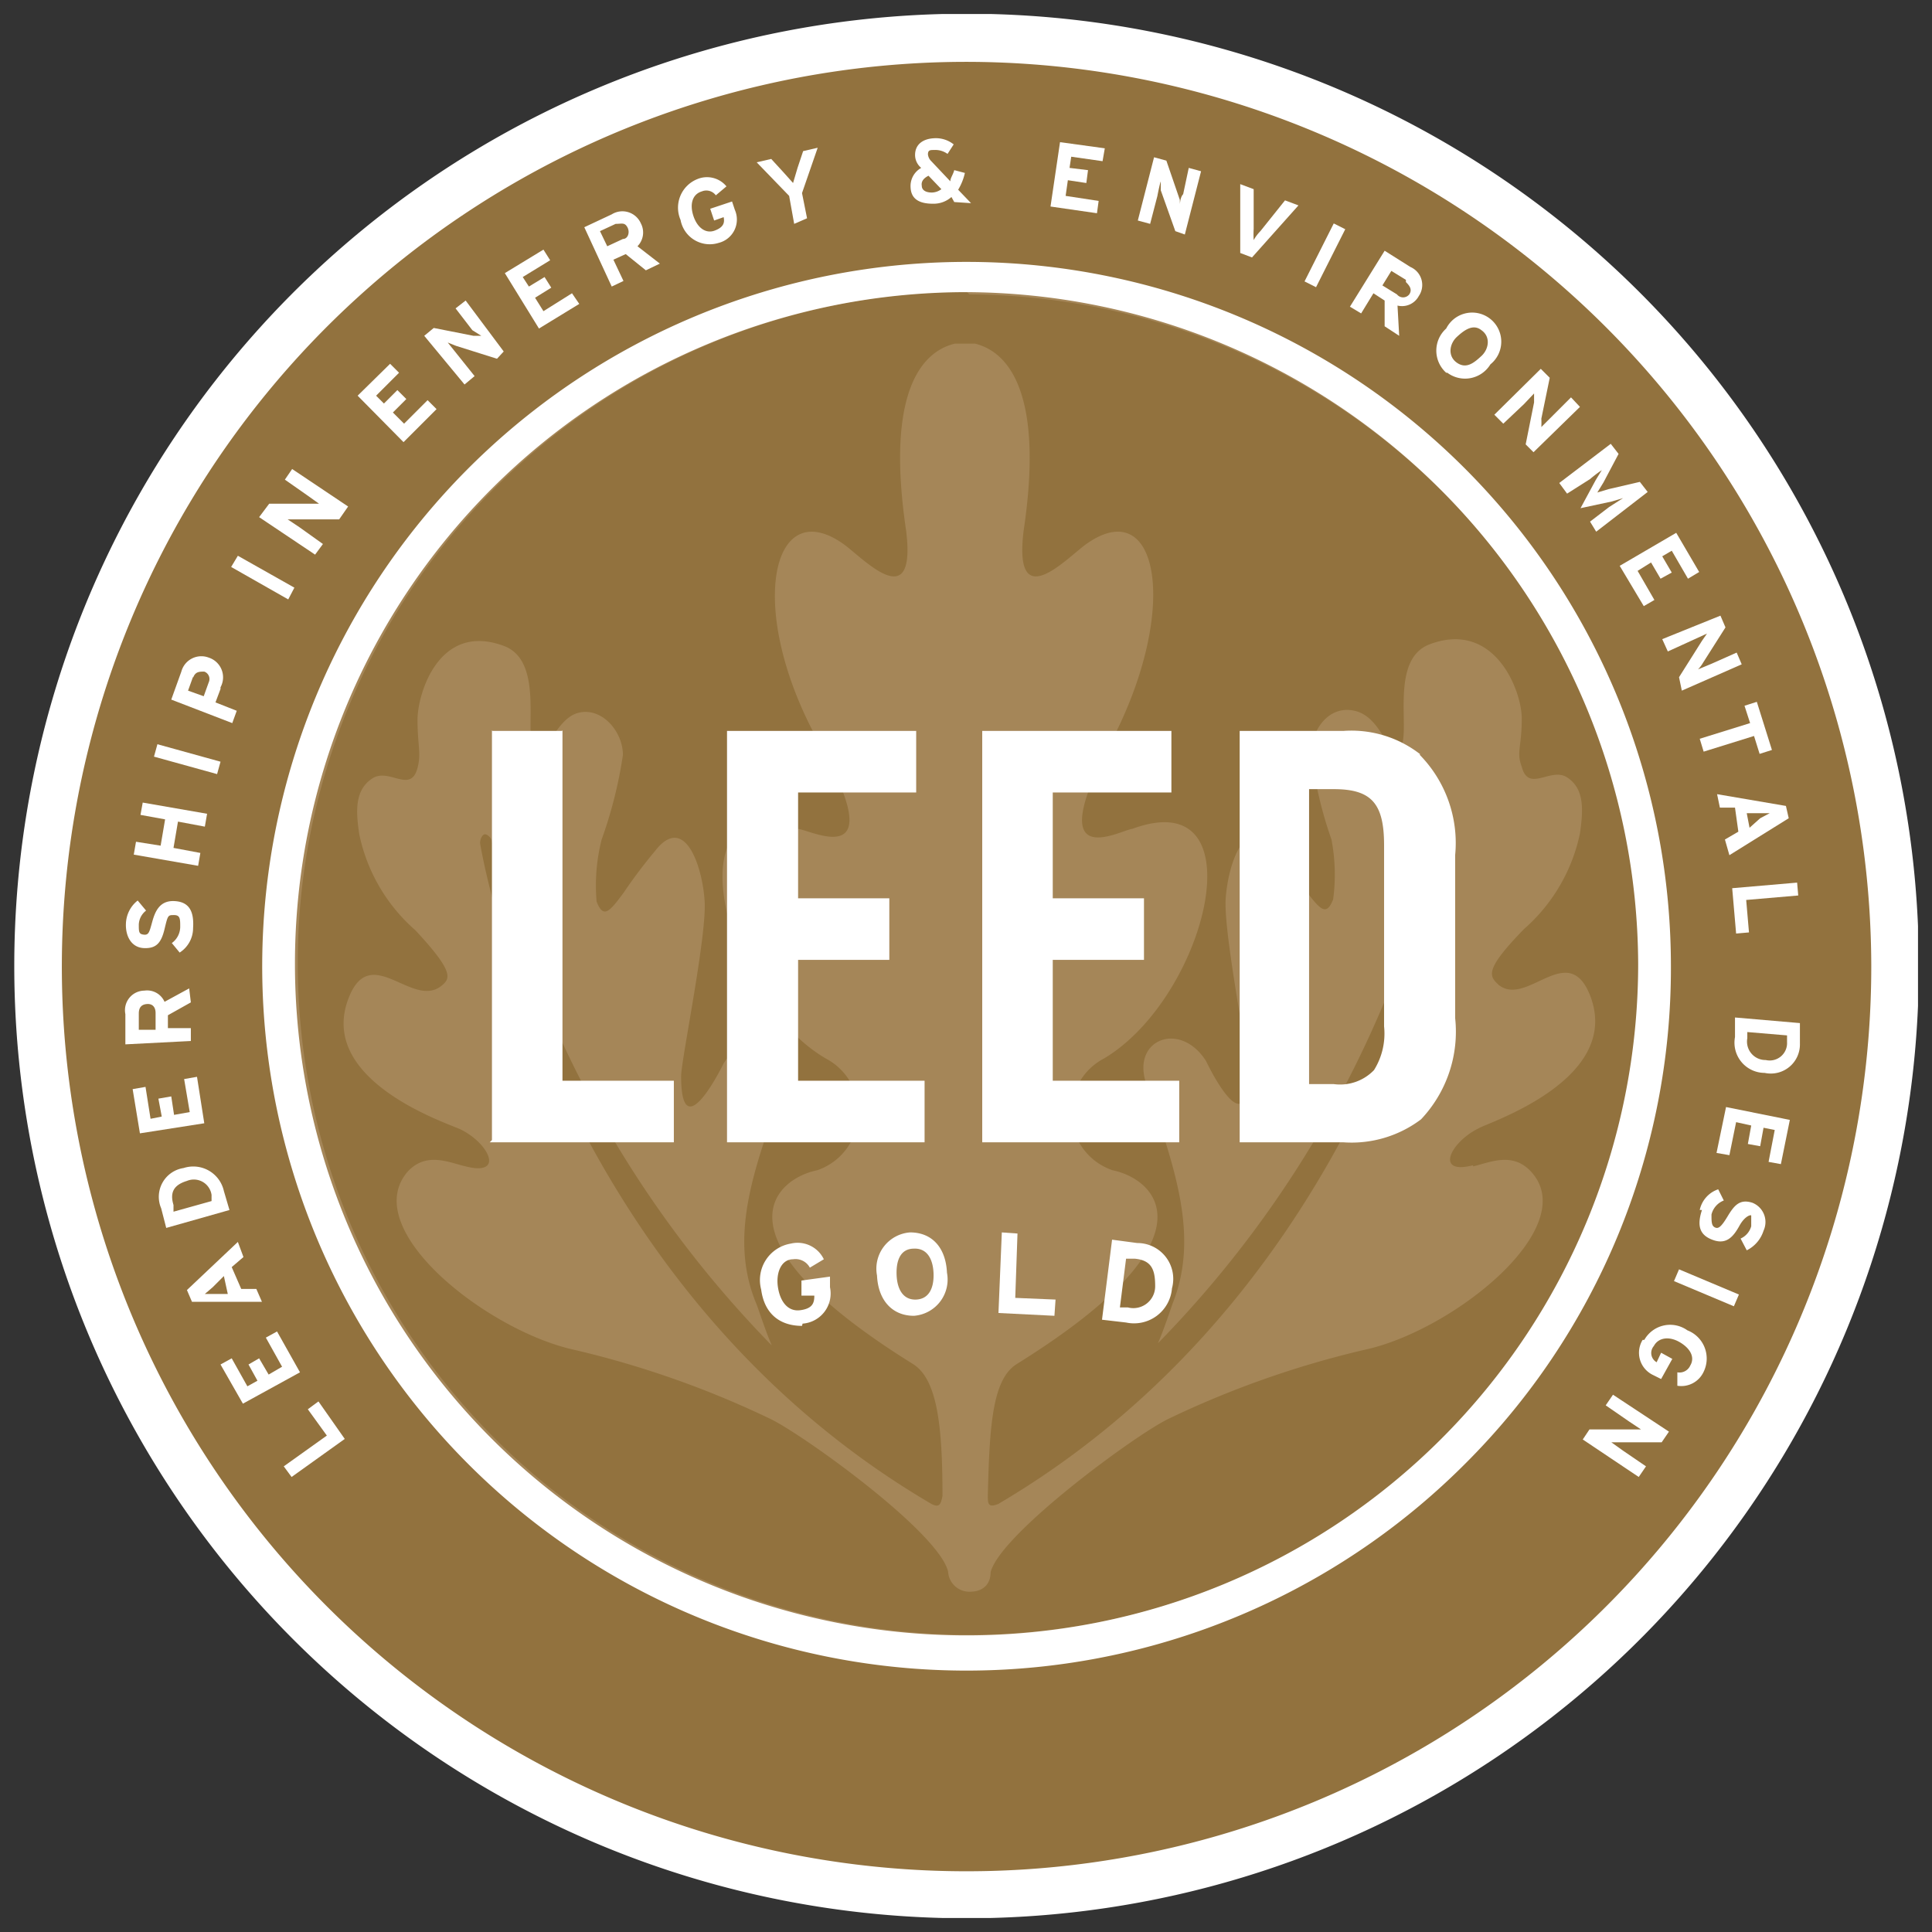 <svg id="Capa_2" data-name="Capa 2" xmlns="http://www.w3.org/2000/svg" xmlns:xlink="http://www.w3.org/1999/xlink" viewBox="0 0 34.52 34.52"><rect x="0" y="0" width="34.52" height="34.52" fill="#333333" stroke="none"/><defs><style>.cls-1,.cls-7,.cls-8{fill:none;}.cls-2{clip-path:url(#clip-path);}.cls-3{fill:#fff;}.cls-4{clip-path:url(#clip-path-2);}.cls-5{fill:#a58658;}.cls-6{fill:#92723e;}.cls-7,.cls-8{stroke:#fff;}.cls-7{stroke-miterlimit:10;stroke-width:0.47px;}.cls-8{stroke-linejoin:round;stroke-width:0.43px;}</style><clipPath id="clip-path"><rect class="cls-1" x="0.25" y="0.25" width="34.02" height="34.02"/></clipPath><clipPath id="clip-path-2"><path class="cls-1" d="M.47,17.26A16.79,16.79,0,1,0,17.26.47,16.8,16.8,0,0,0,.47,17.26"/></clipPath></defs><g class="cls-2"><path class="cls-3" d="M17.26,34.06A16.8,16.8,0,1,0,.47,17.26a16.8,16.8,0,0,0,16.79,16.8"/></g><g class="cls-4"><path class="cls-5" d="M33.65,17.25A16.39,16.39,0,1,1,17.26.87,16.39,16.39,0,0,1,33.65,17.25"/><path class="cls-6" d="M17.27,5.21A12,12,0,1,0,29.32,17.26a12.07,12.07,0,0,0-12-12m9,15.58c.28-.06.71-.28,1.05.11.88,1-1.43,2.84-3,3.17a17.06,17.06,0,0,0-3.49,1.23c-.57.27-3,2.05-3.18,2.74,0,.22-.14.35-.37.35a.38.38,0,0,1-.39-.36c-.17-.71-2.61-2.46-3.18-2.73a17.06,17.06,0,0,0-3.49-1.23c-1.54-.33-3.85-2.13-3-3.17.34-.39.77-.17,1.05-.11.7.18.42-.41-.09-.66-.2-.1-2.58-.86-2-2.35.39-1,1.13.19,1.65-.21.16-.13.26-.23-.46-1a3.12,3.12,0,0,1-1-1.71c-.07-.45-.07-.8.23-1s.69.28.81-.19c.07-.26,0-.4,0-.86S7.84,11.11,9,11.54c.74.27.35,1.6.54,1.85s.36-.53.78-.65.81.32.81.75A7.9,7.9,0,0,1,10.75,15a3.33,3.33,0,0,0-.09,1.11c.12.3.22.2.49-.17a9,9,0,0,1,.55-.73c.53-.69.85.26.89.89s-.42,2.84-.42,3.13c0,1.32.74-.19.76-.23.46-.73,1.35-.39,1.07.4-.51,1.44-1,2.68-.48,3.91.06.16.15.45.27.73a19.46,19.46,0,0,1-5-9c0-.06-.09-.15-.14-.13s-.08.12-.07.17,1.27,7.81,8.06,11.79c.15.08.17,0,.2-.14,0-1.24-.09-2.09-.53-2.36-3.65-2.27-2.46-3.31-1.71-3.46a1.09,1.09,0,0,0,.15-2c-1.84-1.08-2.78-4.94-.5-4.1.21,0,1.71.83.39-1.53s-.87-4.48.43-3.56c.34.24,1.31,1.3,1.12-.24-.35-2.35.21-3.18.87-3.34l.18,0h.06l.12,0c.66.16,1.22,1,.87,3.34-.19,1.54.78.48,1.12.24,1.3-.92,1.68,1.19.43,3.56s.18,1.55.39,1.53c2.28-.84,1.34,3-.5,4.1a1.09,1.09,0,0,0,.15,2c.75.15,1.94,1.19-1.71,3.46-.44.27-.49,1.11-.52,2.35,0,.14,0,.23.19.15,6.79-4,8.06-11.78,8.06-11.79s0-.16-.06-.17-.14,0-.15.09a19.45,19.45,0,0,1-5,9c.12-.28.21-.57.27-.73.48-1.23,0-2.47-.48-3.91-.27-.79.61-1.13,1.07-.4,0,0,.73,1.55.76.23,0-.29-.45-2.5-.41-3.13s.36-1.58.89-.89a7.61,7.61,0,0,1,.53.73c.28.37.38.47.5.17A3.33,3.33,0,0,0,23.79,15a7.26,7.26,0,0,1-.36-1.54c0-.43.33-.89.81-.75s.58.91.78.65-.21-1.58.53-1.85c1.15-.43,1.64.82,1.64,1.33s-.1.6,0,.86c.12.47.52,0,.81.19s.3.52.23,1a3.12,3.12,0,0,1-1,1.71c-.72.74-.62.84-.45,1,.51.4,1.25-.83,1.64.21.55,1.49-1.84,2.25-2,2.35-.51.25-.79.84-.1.66"/><polygon class="cls-3" points="10.05 13.06 10.05 13.05 10.04 13.06 8.8 13.06 8.79 13.05 8.79 13.06 8.79 20.37 8.75 20.41 8.79 20.41 12.04 20.41 12.04 19.31 10.05 19.31 10.05 13.06"/><polygon class="cls-3" points="14.26 17.15 15.89 17.15 15.89 16.06 15.89 16.05 14.26 16.05 14.26 14.16 16.37 14.16 16.37 13.07 16.37 13.06 12.99 13.06 12.99 20.41 16.52 20.41 16.52 19.32 16.52 19.31 14.26 19.31 14.26 17.15"/><polygon class="cls-3" points="18.81 17.15 20.44 17.15 20.44 16.06 20.44 16.05 18.81 16.05 18.81 14.16 20.93 14.16 20.93 13.07 20.93 13.06 17.55 13.06 17.55 20.41 21.07 20.41 21.07 19.32 21.07 19.31 18.81 19.31 18.81 17.15"/><path class="cls-3" d="M25.38,13.48A2,2,0,0,0,24,13.06H22.15v7.35H24A2.06,2.06,0,0,0,25.39,20,2.28,2.28,0,0,0,26,18.19V15.28a2.25,2.25,0,0,0-.64-1.8m-.09,1.4h0m-.54,3.46a1.23,1.23,0,0,1-.18.78.84.84,0,0,1-.72.25h-.44V14.1h.44c.67,0,.9.25.9,1Z"/><path class="cls-6" d="M17.27.87a16.4,16.4,0,1,0,16.4,16.39A16.42,16.42,0,0,0,17.27.87M26,26a12.35,12.35,0,1,1,3.62-8.74A12.26,12.26,0,0,1,26,26"/><path class="cls-7" d="M17.27.87a16.4,16.4,0,1,0,16.4,16.39A16.42,16.42,0,0,0,17.27.87M26,26a12.35,12.35,0,1,1,3.62-8.74A12.26,12.26,0,0,1,26,26"/><polygon class="cls-3" points="6.16 25.71 5.21 26.39 5.07 26.2 5.84 25.65 5.5 25.18 5.69 25.04 6.16 25.71"/><polygon class="cls-3" points="5.36 24.52 4.34 25.08 3.94 24.38 4.14 24.27 4.42 24.77 4.6 24.67 4.44 24.38 4.63 24.27 4.8 24.56 5.04 24.42 4.75 23.9 4.95 23.79 5.36 24.52"/><path class="cls-3" d="M4.35,22.46l-.21.18.17.39h.27l.1.23-1.25,0-.09-.21.91-.86ZM3.8,23l-.14.12h.41L4,22.8Z"/><path class="cls-3" d="M4,21.28l.1.34-1.13.32-.09-.35a.52.52,0,0,1,.4-.72.56.56,0,0,1,.72.41m-.9.25,0,.12.68-.19,0-.11a.32.32,0,0,0-.44-.25c-.23.07-.31.2-.24.43"/><polygon class="cls-3" points="3.65 20.07 2.5 20.25 2.37 19.46 2.6 19.42 2.69 19.99 2.89 19.95 2.83 19.63 3.06 19.59 3.11 19.92 3.39 19.87 3.29 19.28 3.52 19.24 3.65 20.07"/><path class="cls-3" d="M3.41,17.91,3,18.14l0,.23.41,0,0,.23-1.17.06,0-.54a.35.35,0,0,1,.34-.42.34.34,0,0,1,.36.2l.44-.24Zm-.93.18,0,.31.3,0,0-.3c0-.11-.06-.17-.16-.16s-.14.07-.14.17"/><path class="cls-3" d="M3.45,16.58a.52.52,0,0,1-.24.44l-.14-.17a.36.36,0,0,0,.15-.29c0-.14,0-.21-.11-.21s-.11,0-.17.25-.15.35-.37.34-.33-.21-.32-.44a.55.55,0,0,1,.21-.41l.15.18a.33.33,0,0,0-.13.25c0,.13,0,.17.09.18s.1-.05.15-.23.13-.38.39-.37.36.17.34.48"/><polygon class="cls-3" points="3.66 14.77 3.18 14.68 3.1 15.15 3.58 15.24 3.54 15.47 2.39 15.27 2.43 15.04 2.87 15.11 2.95 14.64 2.51 14.56 2.55 14.34 3.7 14.54 3.66 14.77"/><rect class="cls-3" x="3.23" y="12.98" width="0.23" height="1.17" transform="translate(-10.62 13.17) rotate(-74.53)"/><path class="cls-3" d="M3.94,12.31l-.09.24.38.15-.08.22L3.06,12.5,3.24,12a.37.37,0,0,1,.49-.25.37.37,0,0,1,.21.53m-.49-.19-.09.25.28.1.09-.25A.14.14,0,0,0,3.65,12c-.09,0-.16,0-.2.11"/><polygon class="cls-3" points="5.15 10.71 4.13 10.13 4.25 9.93 5.26 10.5 5.15 10.71"/><path class="cls-3" d="M6.06,9.28H5.14l.21.14.42.3-.14.19-1-.67L4.81,9l.74,0H5.7l-.21-.15-.4-.28.13-.19,1,.67Z"/><polygon class="cls-3" points="7.21 7.9 6.39 7.07 6.97 6.5 7.13 6.66 6.72 7.07 6.86 7.21 7.1 6.97 7.26 7.13 7.02 7.37 7.22 7.57 7.64 7.15 7.8 7.31 7.21 7.9"/><path class="cls-3" d="M8.88,6.41l-.73-.23L8,6.12l.16.2.32.4-.18.15L7.58,6l.17-.14L8.46,6l.14,0L8.44,5.9l-.3-.39.18-.14L9,6.28Z"/><polygon class="cls-3" points="9.63 5.87 9.02 4.88 9.71 4.46 9.83 4.65 9.34 4.95 9.45 5.12 9.73 4.95 9.85 5.14 9.56 5.32 9.71 5.56 10.22 5.24 10.35 5.43 9.63 5.87"/><path class="cls-3" d="M11.54,4.83l-.36-.29-.22.1.18.38-.21.1-.49-1.06.49-.23a.36.36,0,0,1,.52.16.35.35,0,0,1-.06.41l.4.31ZM11,4l-.28.13.13.27.28-.13c.09,0,.13-.12.08-.21S11.11,4,11,4"/><path class="cls-3" d="M12.84,4.34a.53.53,0,0,1-.68-.41.55.55,0,0,1,.3-.73.45.45,0,0,1,.52.13l-.19.16a.21.21,0,0,0-.25-.07c-.17.05-.22.23-.15.44s.22.32.38.26.18-.14.16-.24l-.17.06-.07-.21.39-.13.05.15a.43.43,0,0,1-.29.59"/><path class="cls-3" d="M14.33,3.45l.09.45L14.19,4,14.1,3.5l-.58-.6.26-.06.22.24.17.19L14.25,3l.1-.3.26-.06Z"/><path class="cls-3" d="M17.05,3.61,17,3.52a.48.48,0,0,1-.33.12c-.24,0-.39-.08-.4-.29A.37.37,0,0,1,16.46,3l0,0a.3.3,0,0,1-.11-.23c0-.19.14-.29.34-.3a.51.51,0,0,1,.35.11l-.11.17a.37.37,0,0,0-.24-.07c-.07,0-.11,0-.11.08a.2.2,0,0,0,.06.12l.34.36c0-.06.05-.12.07-.2l.19.05a1,1,0,0,1-.12.3l.23.24Zm-.46-.47q-.14.07-.12.18c0,.07.06.12.18.12a.29.29,0,0,0,.17-.06Z"/><polygon class="cls-3" points="18.77 3.69 18.94 2.54 19.74 2.65 19.7 2.88 19.14 2.8 19.11 3 19.44 3.04 19.41 3.27 19.08 3.22 19.04 3.5 19.63 3.59 19.6 3.81 18.77 3.69"/><path class="cls-3" d="M21,4.13l-.26-.73s0-.11,0-.15-.05.19-.06.25l-.13.5-.22-.06.29-1.13.22.06.24.7a1.31,1.31,0,0,1,0,.15c0-.05,0-.19.06-.25L21.24,3l.22.06-.29,1.13Z"/><path class="cls-3" d="M22.37,4.6l-.21-.08,0-1.23.24.09,0,.71a1.68,1.68,0,0,0,0,.2.74.74,0,0,1,.12-.16l.44-.55.24.09Z"/><rect class="cls-3" x="23.1" y="4.44" width="1.16" height="0.23" transform="translate(8.95 23.66) rotate(-63.26)"/><path class="cls-3" d="M24.74,5.83l0-.46-.2-.13-.22.36-.2-.12.62-1,.46.29a.35.35,0,0,1,.15.52.34.34,0,0,1-.38.17L25,6ZM25.12,5l-.26-.16-.16.26.26.16a.14.14,0,0,0,.22,0c.06-.09,0-.16-.06-.22"/><path class="cls-3" d="M25.84,6.66a.53.53,0,0,1,0-.79.52.52,0,1,1,.79.64.53.53,0,0,1-.77.15m.61-.76c-.15-.12-.31,0-.44.12s-.17.34,0,.46.31,0,.44-.12.17-.34,0-.46"/><path class="cls-3" d="M27.26,7.94l.15-.75c0-.06,0-.12,0-.16l-.18.19-.37.35-.16-.16.83-.82.16.16-.15.73a1.55,1.55,0,0,1,0,.15l.18-.18.35-.35.16.17-.83.81Z"/><path class="cls-3" d="M28.41,9.32l.34-.26L29,8.9l-.2.06-.56.12.27-.5.11-.18a2.35,2.35,0,0,0-.21.16L28,8.82l-.14-.19.92-.7.14.18-.27.51-.11.18.2-.06.56-.13.14.18-.92.71Z"/><polygon class="cls-3" points="28.94 10.11 29.95 9.52 30.36 10.22 30.16 10.34 29.87 9.84 29.7 9.94 29.87 10.23 29.67 10.34 29.5 10.05 29.26 10.2 29.56 10.72 29.37 10.83 28.94 10.11"/><path class="cls-3" d="M30,12.1l.41-.65.09-.13-.24.11-.46.21-.1-.22L30.74,11l.09.21-.4.63a.62.62,0,0,1-.09.12l.24-.1.45-.2.09.21-1.07.47Z"/><polygon class="cls-3" points="31.34 13.15 30.44 13.43 30.37 13.2 31.27 12.92 31.17 12.61 31.39 12.54 31.66 13.4 31.44 13.47 31.34 13.15"/><path class="cls-3" d="M30.82,15l.24-.14L31,14.43l-.27,0-.05-.24,1.23.21.05.22-1.06.66Zm.63-.38.17-.09-.19,0-.22,0,.05.26Z"/><polygon class="cls-3" points="30.95 15.87 32.11 15.77 32.13 16 31.2 16.08 31.25 16.66 31.02 16.68 30.95 15.87"/><path class="cls-3" d="M31,18.53l0-.35,1.16.1,0,.37a.52.52,0,0,1-.63.52.54.54,0,0,1-.53-.64m.93.09V18.5l-.71-.06v.11a.33.33,0,0,0,.33.39.31.31,0,0,0,.38-.32"/><polygon class="cls-3" points="30.84 19.78 31.98 20.01 31.82 20.8 31.6 20.76 31.71 20.19 31.51 20.15 31.45 20.48 31.23 20.44 31.29 20.11 31.02 20.05 30.9 20.64 30.67 20.6 30.84 19.78"/><path class="cls-3" d="M30.37,21.62a.5.5,0,0,1,.33-.37l.1.2a.36.36,0,0,0-.22.25c0,.13,0,.2.06.23s.11,0,.23-.2.22-.31.44-.24a.37.37,0,0,1,.2.5.59.59,0,0,1-.3.35l-.11-.21a.34.34,0,0,0,.19-.22c0-.12,0-.17,0-.19s-.11,0-.21.18-.22.34-.46.26-.31-.24-.21-.54"/><polygon class="cls-3" points="30 22.68 31.07 23.13 30.98 23.34 29.91 22.89 30 22.68"/><path class="cls-3" d="M29.38,23.94a.53.53,0,0,1,.77-.17.54.54,0,0,1,.29.74.44.44,0,0,1-.47.25l0-.24a.21.21,0,0,0,.23-.12c.09-.15,0-.31-.19-.42s-.38-.08-.46.07a.19.19,0,0,0,.05.29l.08-.17.2.11-.2.36-.14-.07a.44.44,0,0,1-.19-.63"/><path class="cls-3" d="M28.4,25.54h.92l-.21-.14-.42-.29.13-.19,1,.66-.13.19-.74,0h-.16l.21.15.41.28-.13.19-1-.67Z"/><path class="cls-3" d="M17.27,29.63A12.37,12.37,0,1,1,29.64,17.26,12.39,12.39,0,0,1,17.27,29.63m0-24.41a12,12,0,1,0,12,12,12.05,12.05,0,0,0-12-12"/><path class="cls-3" d="M14.33,23.69c-.38,0-.67-.2-.73-.65a.66.66,0,0,1,.53-.82.52.52,0,0,1,.59.28l-.25.15a.29.29,0,0,0-.3-.15c-.21,0-.31.24-.27.5s.18.44.4.41.25-.13.25-.26l-.23,0,0-.27.51-.07,0,.19a.54.54,0,0,1-.49.65"/><path class="cls-3" d="M16.33,23.51c-.39,0-.64-.28-.66-.72a.65.65,0,0,1,.59-.77c.4,0,.64.28.66.72a.65.65,0,0,1-.59.77m0-1.2c-.24,0-.32.21-.31.47s.12.45.35.44.32-.21.31-.47-.12-.45-.35-.44"/><polygon class="cls-3" points="17.84 23.46 17.9 22.02 18.18 22.04 18.14 23.19 18.86 23.22 18.84 23.51 17.84 23.46"/><path class="cls-3" d="M20.12,23.63l-.43-.05.18-1.43.45.06a.64.64,0,0,1,.62.81.68.68,0,0,1-.82.61m.16-1.14-.16,0-.11.87.14,0a.39.39,0,0,0,.49-.38c0-.29-.06-.46-.36-.49"/></g><g class="cls-2"><path class="cls-8" d="M17.26,34.06A16.8,16.8,0,1,0,.47,17.26,16.8,16.8,0,0,0,17.26,34.06Z"/></g></svg>